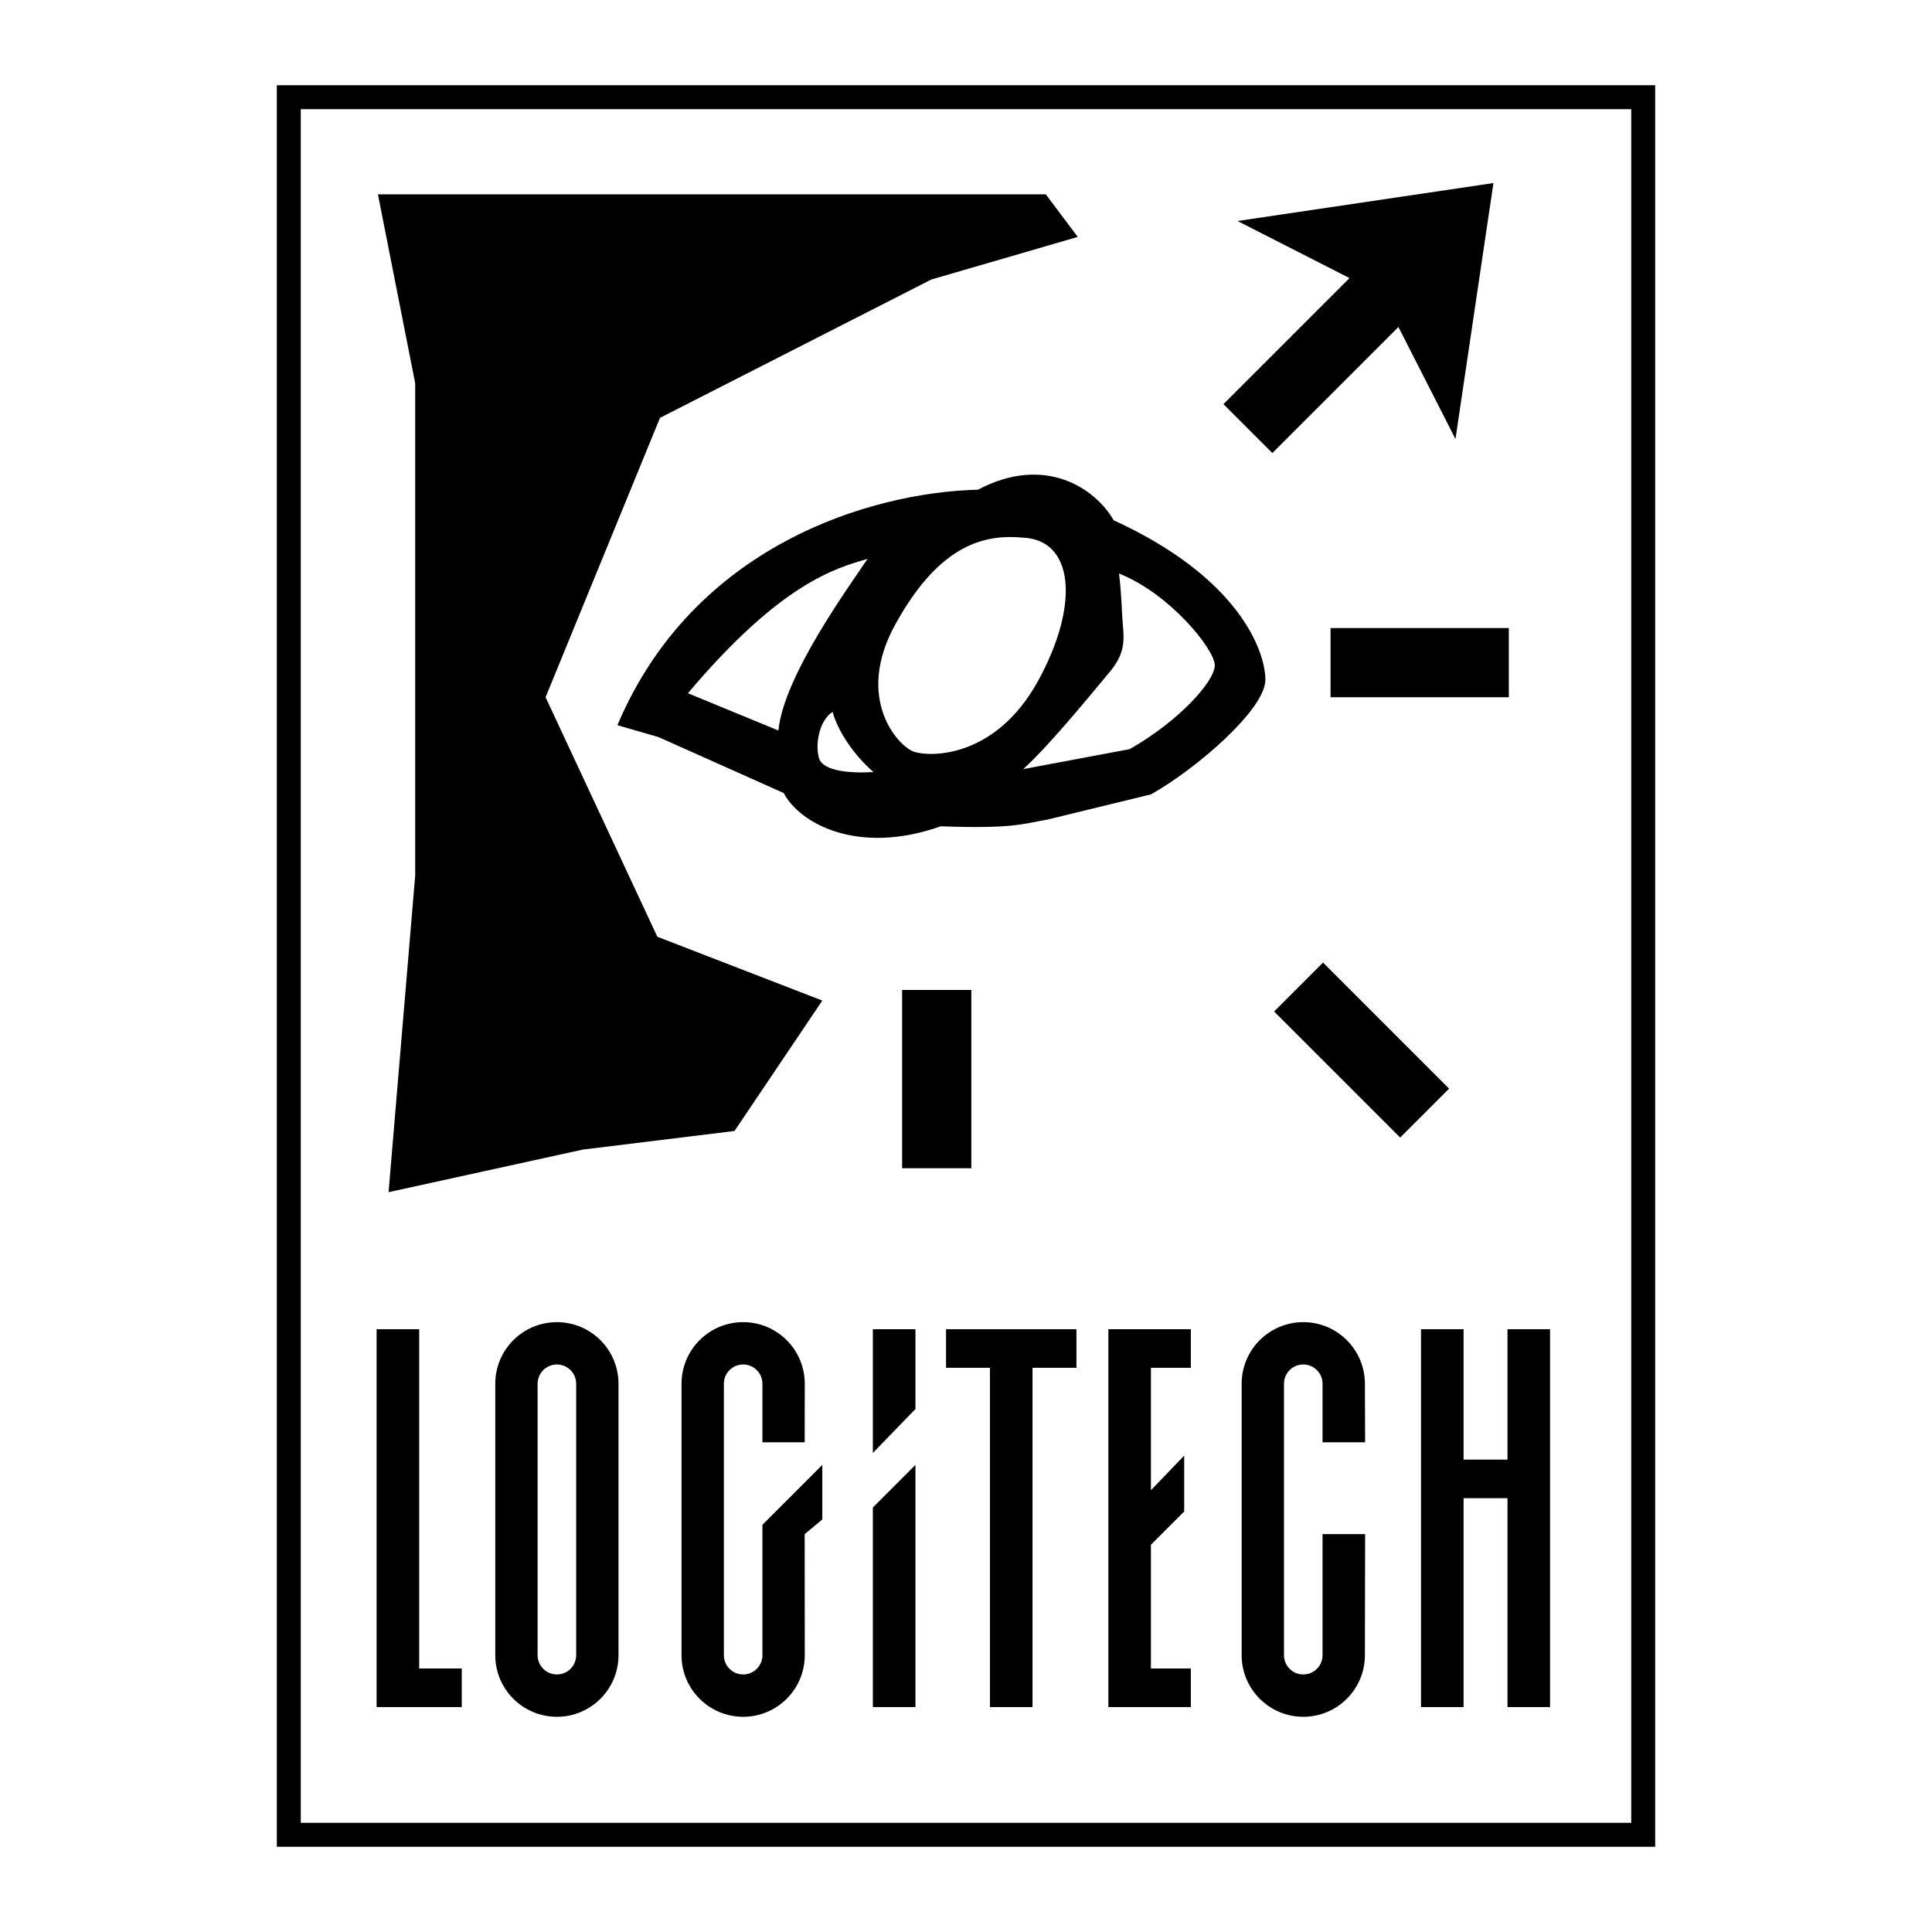 <?xml version="1.0" encoding="utf-8"?>
<!-- Generator: Adobe Illustrator 13.0.0, SVG Export Plug-In . SVG Version: 6.00 Build 14948)  -->
<!DOCTYPE svg PUBLIC "-//W3C//DTD SVG 1.0//EN" "http://www.w3.org/TR/2001/REC-SVG-20010904/DTD/svg10.dtd">
<svg version="1.0" id="Layer_1" xmlns="http://www.w3.org/2000/svg" xmlns:xlink="http://www.w3.org/1999/xlink" x="0px" y="0px"
	 width="192.756px" height="192.756px" viewBox="0 0 192.756 192.756" enable-background="new 0 0 192.756 192.756"
	 xml:space="preserve">
<g>
	<polygon fill-rule="evenodd" clip-rule="evenodd" fill="#FFFFFF" points="0,0 192.756,0 192.756,192.756 0,192.756 0,0 	"/>
	<polygon fill-rule="evenodd" clip-rule="evenodd" points="165.137,184.252 165.137,8.504 27.619,8.504 27.619,184.252 
		165.137,184.252 	"/>
	<polygon fill-rule="evenodd" clip-rule="evenodd" fill="#FFFFFF" points="30.008,10.893 30.008,181.863 162.748,181.863 
		162.748,10.893 30.008,10.893 	"/>
	<polygon fill-rule="evenodd" clip-rule="evenodd" points="37.707,19.389 104.342,19.389 107.528,23.636 92.927,27.884 
		65.848,41.689 54.432,69.564 65.582,93.458 82.042,99.828 73.281,112.838 58.149,114.695 38.769,118.943 41.424,87.352 
		41.424,38.238 37.707,19.389 	"/>
	<polygon fill-rule="evenodd" clip-rule="evenodd" points="150.535,69.564 150.535,62.662 132.749,62.662 132.749,69.564 
		150.535,69.564 	"/>
	<polygon fill-rule="evenodd" clip-rule="evenodd" points="96.909,98.768 90.006,98.768 90.006,116.555 96.909,116.555 
		96.909,98.768 	"/>
	<polygon fill-rule="evenodd" clip-rule="evenodd" points="132,96.037 127.119,100.918 139.696,113.494 144.577,108.613 132,96.037 
			"/>
	<polygon fill-rule="evenodd" clip-rule="evenodd" points="149,18.263 123.465,22.05 134.64,27.743 122.062,40.321 126.942,45.202 
		139.521,32.624 145.213,43.798 149,18.263 	"/>
	<path fill-rule="evenodd" clip-rule="evenodd" d="M61.6,72.352l4.115,1.195l12.478,5.575c1.593,3.053,7.434,6.239,15.664,3.318
		c7.3,0.266,8.23-0.265,10.619-0.663l10.354-2.522c4.513-2.522,11.415-8.496,11.415-11.416c0-2.92-2.654-10.221-15.132-15.929
		c-1.759-3.086-6.771-6.637-13.54-3.053C86.821,49.123,69.166,54.432,61.6,72.352L61.6,72.352z"/>
	<path fill-rule="evenodd" clip-rule="evenodd" fill="#FFFFFF" d="M86.555,55.759c-3.186,0.93-8.628,2.39-17.92,13.407l9.026,3.717
		C78.192,67.441,84.697,58.547,86.555,55.759L86.555,55.759z"/>
	<path fill-rule="evenodd" clip-rule="evenodd" fill="#FFFFFF" d="M83.071,71.024c0.531,1.992,2.224,4.414,4.082,6.007
		c-2.257,0.132-5.044-0.066-5.442-1.394C81.312,74.31,81.71,71.888,83.071,71.024L83.071,71.024z"/>
	<path fill-rule="evenodd" clip-rule="evenodd" fill="#FFFFFF" d="M101.953,53.636c-4.248-0.398-8.496,1.194-12.61,8.628
		c-4.115,7.433,0.266,12.212,1.858,12.743c1.593,0.531,8.097,0.664,12.345-7.035C107.793,60.272,107.13,53.768,101.953,53.636
		L101.953,53.636z"/>
	<path fill-rule="evenodd" clip-rule="evenodd" fill="#FFFFFF" d="M111.644,57.22c0.265,2.124,0.265,3.849,0.397,5.31
		c0.133,1.46,0.133,2.788-1.327,4.513s-5.841,7.168-8.628,9.69l10.619-1.991c4.911-2.787,8.495-6.77,8.495-8.362
		C121.2,64.786,116.688,59.21,111.644,57.22L111.644,57.22z"/>
	<polygon fill-rule="evenodd" clip-rule="evenodd" points="94.387,132.615 107.396,132.615 107.396,136.465 103.015,136.465 
		103.015,170.314 98.767,170.314 98.767,136.465 94.387,136.465 94.387,132.615 	"/>
	<polygon fill-rule="evenodd" clip-rule="evenodd" points="110.581,132.615 118.811,132.615 118.811,136.465 114.829,136.465 
		114.829,148.678 118.147,145.227 118.147,150.801 114.829,154.119 114.829,166.465 118.811,166.465 118.811,170.314 
		110.581,170.314 110.581,132.615 	"/>
	<polygon fill-rule="evenodd" clip-rule="evenodd" points="87.086,132.615 87.086,144.961 91.334,140.58 91.334,132.615 
		87.086,132.615 	"/>
	<polygon fill-rule="evenodd" clip-rule="evenodd" points="87.086,150.402 91.334,146.154 91.334,170.314 87.086,170.314 
		87.086,150.402 	"/>
	<polygon fill-rule="evenodd" clip-rule="evenodd" points="141.774,132.615 141.774,170.314 146.022,170.314 146.022,149.473 
		150.403,149.473 150.403,170.314 154.65,170.314 154.65,132.615 150.403,132.615 150.403,145.625 146.022,145.625 146.022,132.615 
		141.774,132.615 	"/>
	<path fill-rule="evenodd" clip-rule="evenodd" d="M61.708,138.059c0-3.396-2.752-6.148-6.148-6.148
		c-3.395,0-6.147,2.752-6.147,6.148v27.078c0,3.396,2.752,6.148,6.147,6.148c3.396,0,6.148-2.752,6.148-6.148V138.059
		L61.708,138.059z"/>
	<path fill-rule="evenodd" clip-rule="evenodd" fill="#FFFFFF" d="M57.485,165.137c0,1.062-0.862,1.924-1.925,1.924
		c-1.062,0-1.924-0.861-1.924-1.924v-27.078c0-1.062,0.862-1.926,1.924-1.926c1.063,0,1.925,0.863,1.925,1.926V165.137
		L57.485,165.137z"/>
	<path fill-rule="evenodd" clip-rule="evenodd" d="M136.176,165.137c0,3.396-2.753,6.148-6.148,6.148s-6.147-2.752-6.147-6.148
		v-27.078c0-3.396,2.752-6.148,6.147-6.148s6.148,2.752,6.148,6.148l0.023,5.84h-4.248v-5.84c0-1.062-0.861-1.926-1.924-1.926
		s-1.924,0.863-1.924,1.926v27.078c0,1.062,0.861,1.924,1.924,1.924s1.924-0.861,1.924-1.924v-12.078h4.248L136.176,165.137
		L136.176,165.137z"/>
	<path fill-rule="evenodd" clip-rule="evenodd" d="M80.283,153.059l0.009,12.078c0,3.396-2.753,6.148-6.148,6.148
		c-3.395,0-6.148-2.752-6.148-6.148v-27.078c0-3.396,2.753-6.148,6.148-6.148c3.396,0,6.148,2.752,6.148,6.148l-0.009,5.84h-4.215
		v-5.84c0-1.062-0.862-1.926-1.924-1.926s-1.924,0.863-1.924,1.926v27.078c0,1.062,0.861,1.924,1.924,1.924s1.924-0.861,1.924-1.924
		v-13.008l5.974-5.975v5.443L80.283,153.059L80.283,153.059z"/>
	<polygon fill-rule="evenodd" clip-rule="evenodd" points="37.574,132.615 41.822,132.615 41.822,166.465 46.07,166.465 
		46.07,170.314 37.574,170.314 37.574,132.615 	"/>
</g>
</svg>
